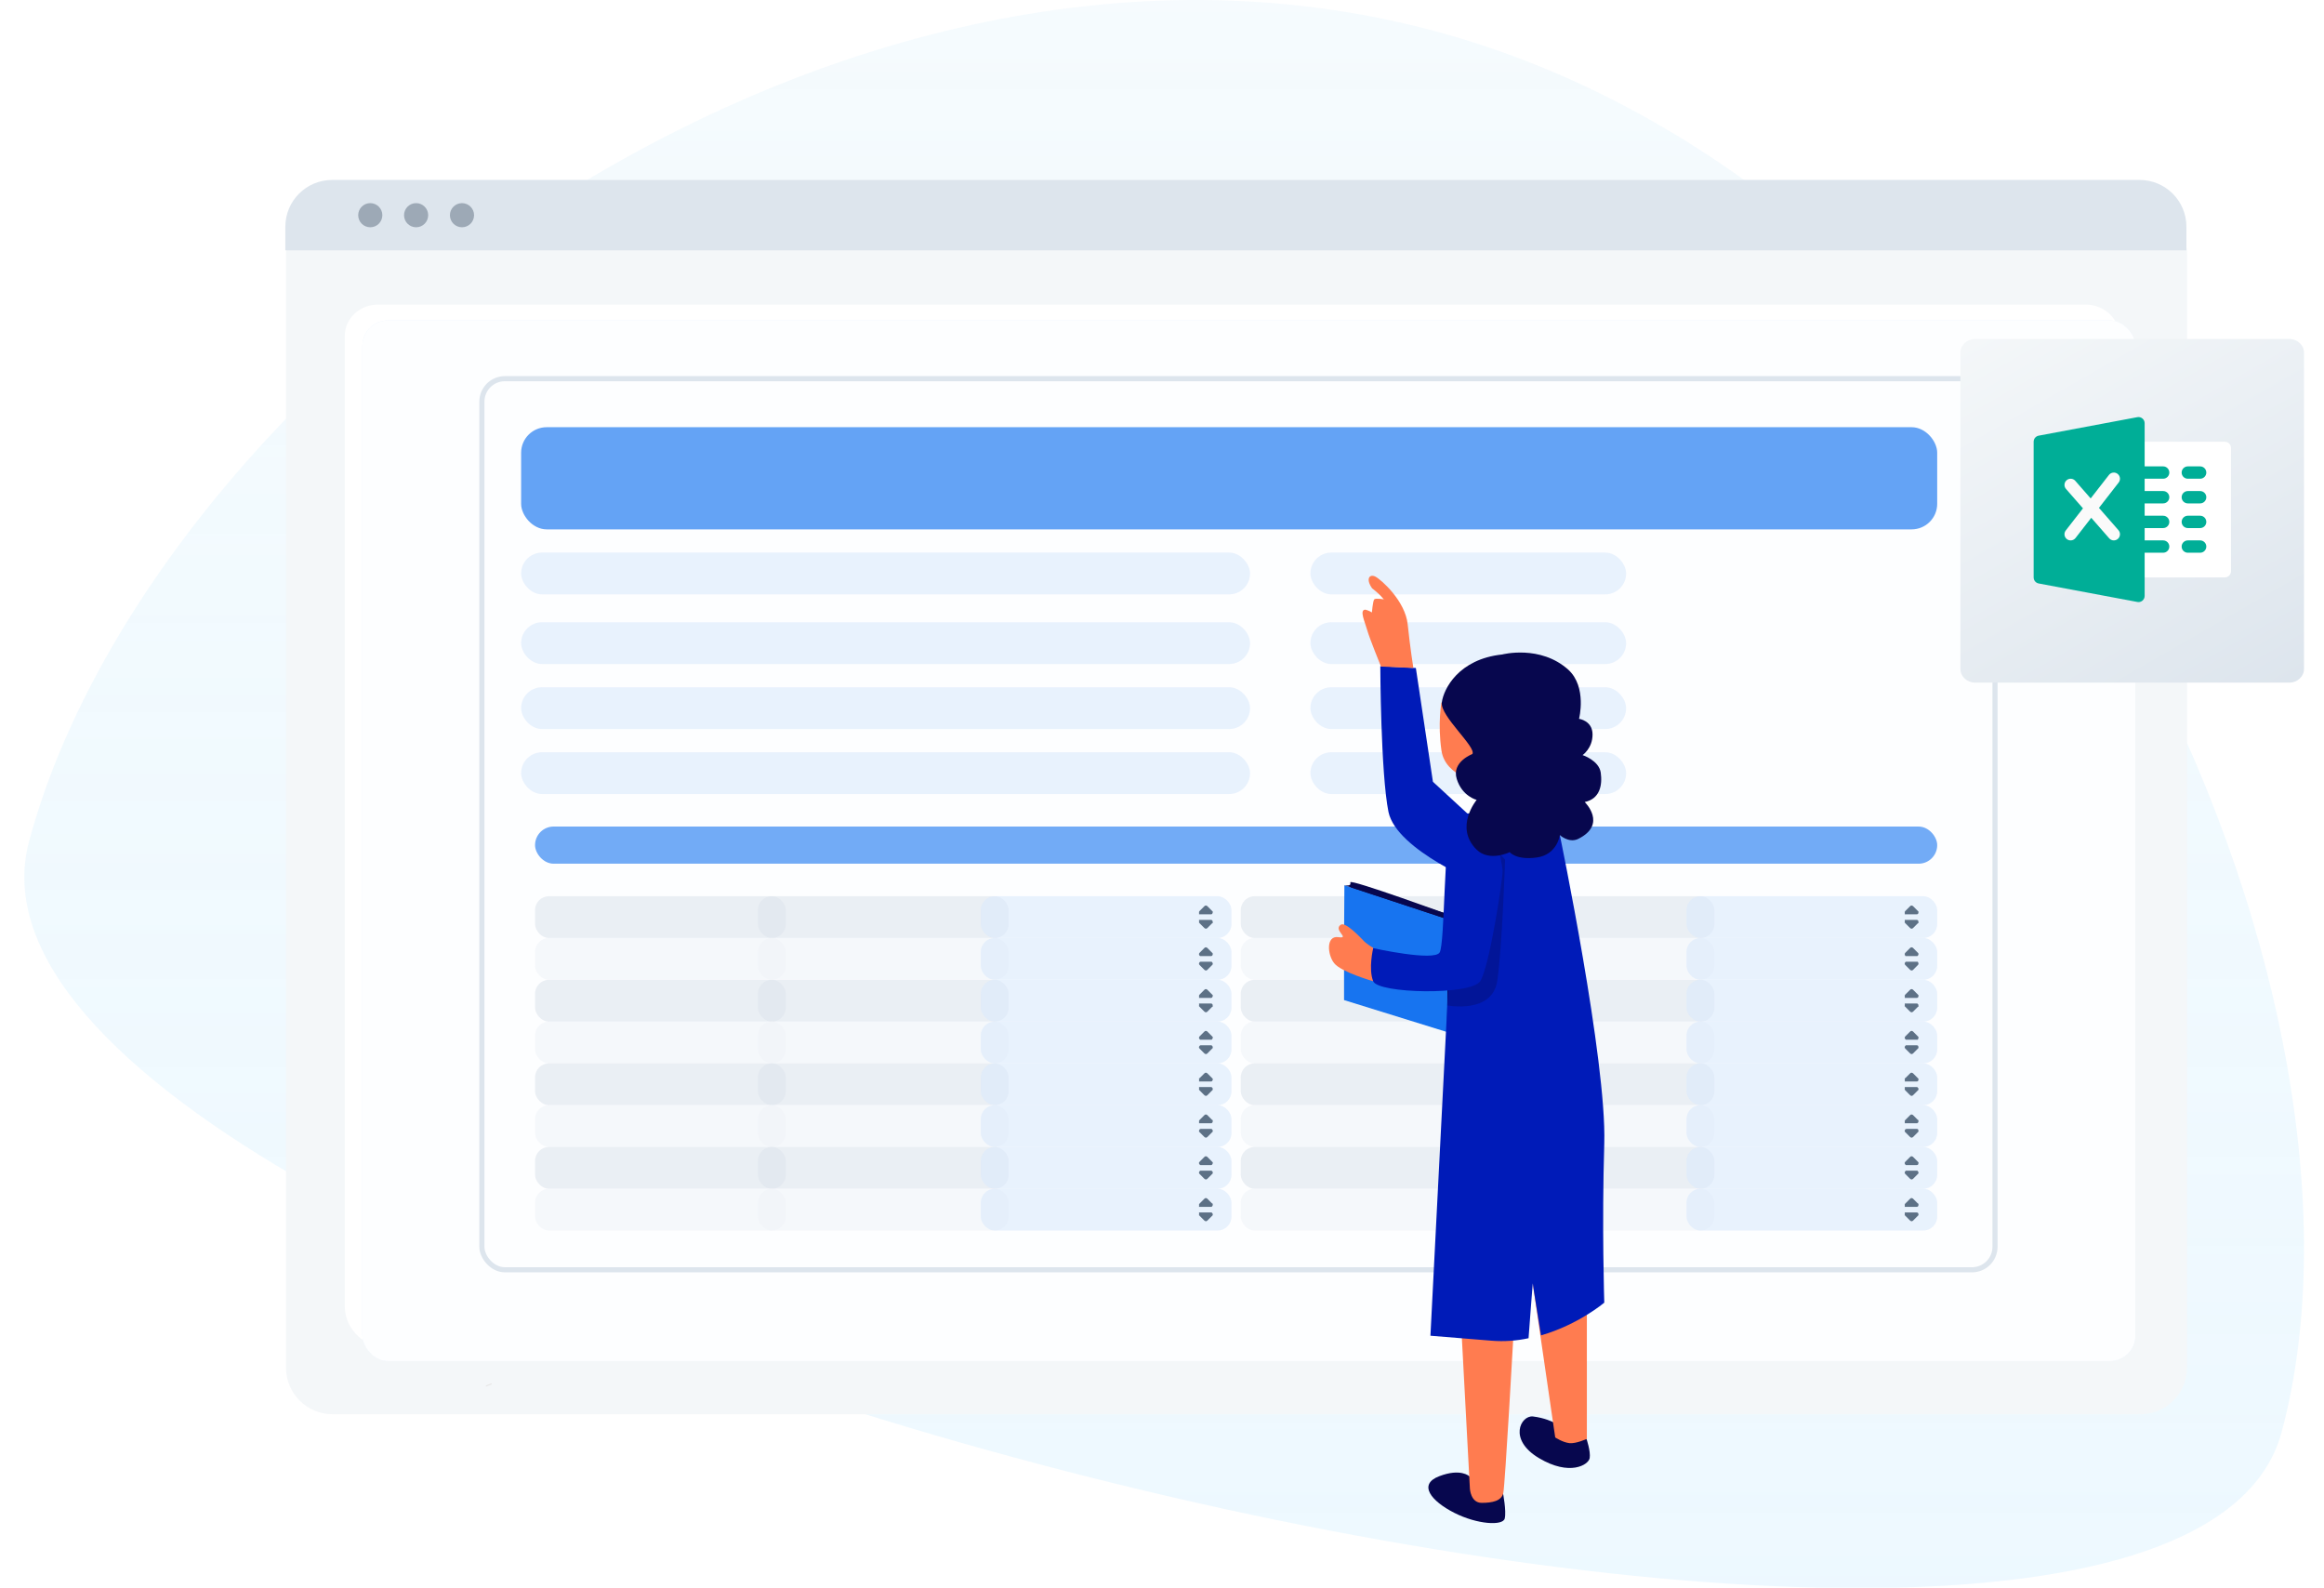 <svg width="382" height="261" viewBox="0 0 382 261" fill="none" xmlns="http://www.w3.org/2000/svg">
<g clip-path="url(#clip0_1318_1925)">
<path opacity="0.7" fill-rule="evenodd" clip-rule="evenodd" d="M375.031 235.372C394.358 163.568 336.037 31.834 235.585 5.04C135.132 -21.755 24.91 63.482 4.789 138.235C-15.332 212.988 355.704 307.176 375.031 235.372Z" fill="url(#paint0_linear_1318_1925)"/>
<g clip-path="url(#clip1_1318_1925)">
<path d="M351.84 232.425H54.662C50.438 232.42 47.015 228.999 47.011 224.775V41.577C47.015 38.484 49.52 35.976 52.617 35.972H353.787C356.936 35.976 359.487 38.526 359.491 41.674V224.771C359.487 228.999 356.064 232.42 351.84 232.425Z" fill="#F4F7F9"/>
<path d="M340.998 221.589H64.039C59.977 221.589 56.675 218.497 56.675 214.695V55.168C56.675 52.349 59.123 50.055 62.133 50.055H342.816C345.876 50.055 348.362 52.387 348.362 55.252V214.695C348.362 218.497 345.06 221.589 340.998 221.589Z" fill="white"/>
<path d="M359.385 41.141H46.904V37.247C46.909 33.01 50.345 29.579 54.584 29.574H351.705C355.944 29.579 359.38 33.01 359.385 37.247V41.141Z" fill="#DDE5ED"/>
<path d="M60.862 37.352C61.958 37.352 62.847 36.464 62.847 35.368C62.847 34.272 61.958 33.384 60.862 33.384C59.766 33.384 58.878 34.272 58.878 35.368C58.878 36.464 59.766 37.352 60.862 37.352Z" fill="#9DA9B6"/>
<path d="M68.398 37.352C69.494 37.352 70.382 36.464 70.382 35.368C70.382 34.272 69.494 33.384 68.398 33.384C67.302 33.384 66.413 34.272 66.413 35.368C66.413 36.464 67.302 37.352 68.398 37.352Z" fill="#9DA9B6"/>
<path d="M75.938 37.352C77.034 37.352 77.923 36.464 77.923 35.368C77.923 34.272 77.034 33.384 75.938 33.384C74.842 33.384 73.954 34.272 73.954 35.368C73.954 36.464 74.842 37.352 75.938 37.352Z" fill="#9DA9B6"/>
<path d="M310.512 194.835H95.883C91.404 194.83 87.773 191.2 87.768 186.722V83.268C87.773 79.921 90.486 77.204 93.838 77.199H312.464C315.868 77.204 318.627 79.962 318.632 83.365V186.722C318.623 191.2 314.992 194.83 310.512 194.835ZM93.834 78.126C90.996 78.131 88.695 80.431 88.691 83.268V186.722C88.695 190.69 91.909 193.903 95.879 193.907H310.512C314.482 193.903 317.695 190.69 317.7 186.722V83.361C317.695 80.468 315.353 78.126 312.46 78.122H93.834V78.126Z" fill="#DDE5ED"/>
<path d="M103.303 186.724H303.097C307.196 186.724 310.517 183.404 310.517 179.306V92.82C310.517 88.722 307.196 85.403 303.097 85.403H103.303C99.204 85.403 95.883 88.722 95.883 92.82V179.306C95.883 183.404 99.204 186.724 103.303 186.724Z" fill="#F4F7F9"/>
<path d="M125.989 110.565C128.294 110.565 130.162 108.697 130.162 106.393C130.162 104.088 128.294 102.22 125.989 102.22C123.684 102.22 121.815 104.088 121.815 106.393C121.815 108.697 123.684 110.565 125.989 110.565Z" fill="#DDE5ED"/>
<path d="M125.989 126.329C128.294 126.329 130.162 124.461 130.162 122.156C130.162 119.852 128.294 117.984 125.989 117.984C123.684 117.984 121.815 119.852 121.815 122.156C121.815 124.461 123.684 126.329 125.989 126.329Z" fill="#DDE5ED"/>
<path d="M125.989 142.092C128.294 142.092 130.162 140.224 130.162 137.92C130.162 135.615 128.294 133.747 125.989 133.747C123.684 133.747 121.815 135.615 121.815 137.92C121.815 140.224 123.684 142.092 125.989 142.092Z" fill="#DDE5ED"/>
<path d="M125.989 157.853C128.294 157.853 130.162 155.985 130.162 153.68C130.162 151.376 128.294 149.508 125.989 149.508C123.684 149.508 121.815 151.376 121.815 153.68C121.815 155.985 123.684 157.853 125.989 157.853Z" fill="#DDE5ED"/>
<path d="M284.121 106.857H146.857C146.602 106.857 146.393 106.649 146.393 106.394C146.393 106.139 146.602 105.93 146.857 105.93H284.121C284.376 105.93 284.585 106.139 284.585 106.394C284.585 106.649 284.376 106.857 284.121 106.857Z" fill="#DDE5ED"/>
<path d="M284.121 122.621H146.857C146.602 122.621 146.393 122.412 146.393 122.157C146.393 121.902 146.602 121.694 146.857 121.694H284.121C284.376 121.694 284.585 121.902 284.585 122.157C284.585 122.412 284.376 122.621 284.121 122.621Z" fill="#DDE5ED"/>
<path d="M284.121 138.381H146.857C146.602 138.381 146.393 138.173 146.393 137.918C146.393 137.663 146.602 137.454 146.857 137.454H284.121C284.376 137.454 284.585 137.663 284.585 137.918C284.585 138.173 284.376 138.381 284.121 138.381Z" fill="#DDE5ED"/>
<path d="M284.121 154.147H146.857C146.602 154.147 146.393 153.938 146.393 153.683C146.393 153.428 146.602 153.219 146.857 153.219H284.121C284.376 153.219 284.585 153.428 284.585 153.683C284.585 153.938 284.376 154.147 284.121 154.147Z" fill="#DDE5ED"/>
<path d="M172.826 169.907H159.377C158.098 169.907 157.059 168.869 157.059 167.589V155.072C157.059 153.792 158.098 152.754 159.377 152.754H172.826C174.106 152.754 175.144 153.792 175.144 155.072V167.589C175.14 168.869 174.106 169.902 172.826 169.907Z" fill="#001BB8"/>
<path d="M202.968 169.906H189.52C188.24 169.906 187.201 168.868 187.201 167.588V139.308C187.201 138.028 188.24 136.99 189.52 136.99H202.968C204.248 136.99 205.287 138.028 205.287 139.308V167.588C205.282 168.868 204.248 169.901 202.968 169.906Z" fill="#001BB8"/>
<path d="M233.574 169.908H220.126C218.846 169.908 217.807 168.87 217.807 167.59V123.548C217.807 122.268 218.846 121.23 220.126 121.23H233.574C234.854 121.23 235.893 122.268 235.893 123.548V167.59C235.888 168.87 234.854 169.904 233.574 169.908Z" fill="#001BB8"/>
<path d="M265.108 169.908H251.66C250.38 169.908 249.341 168.869 249.341 167.59V108.248C249.341 106.969 250.38 105.93 251.66 105.93H265.108C266.388 105.93 267.427 106.969 267.427 108.248V167.59C267.422 168.869 266.388 169.903 265.108 169.908Z" fill="#001BB8"/>
<path d="M284.121 169.905H146.857C146.602 169.905 146.393 169.697 146.393 169.442C146.393 169.187 146.602 168.978 146.857 168.978H284.121C284.376 168.978 284.585 169.187 284.585 169.442C284.585 169.697 284.376 169.905 284.121 169.905Z" fill="#3F3D56"/>
<path d="M80.785 227.337L79.85 227.72L79.913 227.875L80.848 227.491L80.785 227.337Z" fill="#E6E6E6"/>
<g filter="url(#filter0_d_1318_1925)">
<rect x="57.567" y="50.658" width="291.434" height="171.032" rx="4.194" fill="#E7F1FD"/>
<rect x="57.567" y="50.658" width="291.434" height="171.032" rx="4.194" fill="white" fill-opacity="0.9"/>
</g>
<rect x="79.209" y="62.235" width="248.713" height="146.45" rx="3.778" stroke="#DDE5ED" stroke-width="0.84"/>
<rect x="87.947" y="147.289" width="41.211" height="6.868" rx="2.289" fill="#DDE5ED" fill-opacity="0.6"/>
<rect x="124.579" y="147.289" width="41.211" height="6.868" rx="2.289" fill="#DDE5ED" fill-opacity="0.6"/>
<rect x="161.211" y="147.289" width="41.211" height="6.868" rx="2.289" fill="#DAE9FC" fill-opacity="0.6"/>
<path d="M197.385 149.938L198.203 149.12C198.209 149.114 198.218 149.114 198.225 149.12L199.043 149.938C199.046 149.941 199.047 149.943 199.047 149.943L199.048 149.944C199.048 149.945 199.048 149.949 199.046 149.954C199.044 149.96 199.041 149.962 199.04 149.963L199.038 149.964C199.037 149.964 199.035 149.965 199.031 149.965H197.394C197.389 149.965 197.387 149.964 197.387 149.964L197.386 149.964C197.386 149.963 197.383 149.961 197.381 149.956C197.379 149.951 197.379 149.947 197.379 149.946C197.379 149.945 197.38 149.944 197.38 149.944C197.38 149.943 197.382 149.941 197.385 149.938ZM198.203 152.328L197.385 151.511C197.382 151.507 197.38 151.505 197.38 151.505C197.38 151.504 197.379 151.503 197.379 151.503C197.379 151.501 197.379 151.497 197.381 151.492C197.383 151.487 197.386 151.485 197.386 151.484L197.387 151.484C197.387 151.484 197.389 151.483 197.394 151.483H199.031C199.035 151.483 199.037 151.484 199.038 151.484L199.04 151.485C199.041 151.486 199.044 151.489 199.046 151.494C199.048 151.499 199.048 151.503 199.048 151.504L199.047 151.505C199.047 151.506 199.046 151.507 199.043 151.511L198.225 152.328C198.218 152.334 198.209 152.334 198.203 152.328Z" fill="#5D7186" stroke="#5D7186" stroke-width="0.6"/>
<rect x="87.947" y="154.157" width="41.211" height="6.868" rx="2.289" fill="#F0F4F8" fill-opacity="0.6"/>
<rect x="124.579" y="154.157" width="41.211" height="6.868" rx="2.289" fill="#F0F4F8" fill-opacity="0.6"/>
<rect x="161.211" y="154.157" width="41.211" height="6.868" rx="2.289" fill="#DAE9FC" fill-opacity="0.6"/>
<path d="M197.385 156.806L198.203 155.988C198.209 155.982 198.218 155.982 198.225 155.988L199.043 156.806C199.046 156.809 199.047 156.811 199.047 156.811L199.048 156.813C199.048 156.814 199.048 156.818 199.046 156.823C199.044 156.828 199.041 156.831 199.04 156.832L199.038 156.832C199.037 156.833 199.035 156.833 199.031 156.833H197.394C197.389 156.833 197.387 156.833 197.387 156.833L197.386 156.832C197.386 156.832 197.383 156.83 197.381 156.825C197.379 156.82 197.379 156.816 197.379 156.814C197.379 156.813 197.38 156.813 197.38 156.812C197.38 156.811 197.382 156.809 197.385 156.806ZM198.203 159.197L197.385 158.379C197.382 158.376 197.38 158.374 197.38 158.373C197.38 158.372 197.379 158.372 197.379 158.371C197.379 158.369 197.379 158.366 197.381 158.361C197.383 158.356 197.386 158.353 197.386 158.353L197.387 158.352C197.387 158.352 197.389 158.352 197.394 158.352H199.031C199.035 158.352 199.037 158.352 199.038 158.353L199.04 158.353C199.041 158.354 199.044 158.357 199.046 158.362C199.048 158.367 199.048 158.371 199.048 158.372L199.047 158.374C199.047 158.374 199.046 158.376 199.043 158.379L198.225 159.197C198.218 159.203 198.209 159.203 198.203 159.197Z" fill="#5D7186" stroke="#5D7186" stroke-width="0.6"/>
<rect x="87.947" y="161.026" width="41.211" height="6.868" rx="2.289" fill="#DDE5ED" fill-opacity="0.6"/>
<rect x="124.579" y="161.026" width="41.211" height="6.868" rx="2.289" fill="#DDE5ED" fill-opacity="0.6"/>
<rect x="161.211" y="161.026" width="41.211" height="6.868" rx="2.289" fill="#DAE9FC" fill-opacity="0.6"/>
<path d="M197.385 163.674L198.203 162.857C198.209 162.851 198.218 162.851 198.225 162.857L199.043 163.674C199.046 163.678 199.047 163.68 199.047 163.68L199.048 163.681C199.048 163.682 199.048 163.686 199.046 163.691C199.044 163.697 199.041 163.699 199.04 163.7L199.038 163.701C199.037 163.701 199.035 163.702 199.031 163.702H197.394C197.389 163.702 197.387 163.701 197.387 163.701L197.386 163.701C197.386 163.7 197.383 163.698 197.381 163.693C197.379 163.688 197.379 163.684 197.379 163.683C197.379 163.682 197.38 163.681 197.38 163.681C197.38 163.68 197.382 163.678 197.385 163.674ZM198.203 166.065L197.385 165.248C197.382 165.244 197.38 165.242 197.38 165.241C197.38 165.241 197.379 165.24 197.379 165.24C197.379 165.238 197.379 165.234 197.381 165.229C197.383 165.224 197.386 165.222 197.386 165.221L197.387 165.221C197.387 165.221 197.389 165.22 197.394 165.22H199.031C199.035 165.22 199.037 165.221 199.038 165.221L199.04 165.222C199.041 165.223 199.044 165.225 199.046 165.231C199.048 165.236 199.048 165.24 199.048 165.241L199.047 165.242C199.047 165.242 199.046 165.244 199.043 165.248L198.225 166.065C198.218 166.071 198.209 166.071 198.203 166.065Z" fill="#5D7186" stroke="#5D7186" stroke-width="0.6"/>
<rect x="87.947" y="167.894" width="41.211" height="6.868" rx="2.289" fill="#F0F4F8" fill-opacity="0.6"/>
<rect x="124.579" y="167.894" width="41.211" height="6.868" rx="2.289" fill="#F0F4F8" fill-opacity="0.6"/>
<rect x="161.211" y="167.894" width="41.211" height="6.868" rx="2.289" fill="#DAE9FC" fill-opacity="0.6"/>
<path d="M197.385 170.543L198.203 169.725C198.209 169.719 198.218 169.719 198.225 169.725L199.043 170.543C199.046 170.546 199.047 170.548 199.047 170.548L199.048 170.549C199.048 170.551 199.048 170.554 199.046 170.56C199.044 170.565 199.041 170.568 199.04 170.569L199.038 170.569C199.037 170.57 199.035 170.57 199.031 170.57H197.394C197.389 170.57 197.387 170.57 197.387 170.569L197.386 170.569C197.386 170.569 197.383 170.566 197.381 170.561C197.379 170.556 197.379 170.553 197.379 170.551C197.379 170.55 197.38 170.55 197.38 170.549C197.38 170.548 197.382 170.546 197.385 170.543ZM198.203 172.934L197.385 172.116C197.382 172.113 197.38 172.11 197.38 172.11C197.38 172.109 197.379 172.109 197.379 172.108C197.379 172.106 197.379 172.102 197.381 172.097C197.383 172.092 197.386 172.09 197.386 172.09L197.387 172.089C197.387 172.089 197.389 172.089 197.394 172.089H199.031C199.035 172.089 199.037 172.089 199.038 172.089L199.04 172.09C199.041 172.091 199.044 172.094 199.046 172.099C199.048 172.104 199.048 172.108 199.048 172.109L199.047 172.11C199.047 172.111 199.046 172.113 199.043 172.116L198.225 172.934C198.218 172.94 198.209 172.94 198.203 172.934Z" fill="#5D7186" stroke="#5D7186" stroke-width="0.6"/>
<rect x="87.947" y="174.763" width="41.211" height="6.868" rx="2.289" fill="#DDE5ED" fill-opacity="0.6"/>
<rect x="124.579" y="174.763" width="41.211" height="6.868" rx="2.289" fill="#DDE5ED" fill-opacity="0.6"/>
<rect x="161.211" y="174.763" width="41.211" height="6.868" rx="2.289" fill="#DAE9FC" fill-opacity="0.6"/>
<path d="M197.385 177.411L198.203 176.594C198.209 176.588 198.218 176.588 198.225 176.594L199.043 177.411C199.046 177.414 199.047 177.416 199.047 177.417L199.048 177.418C199.048 177.419 199.048 177.423 199.046 177.428C199.044 177.433 199.041 177.436 199.04 177.437L199.038 177.438C199.037 177.438 199.035 177.439 199.031 177.439H197.394C197.389 177.439 197.387 177.438 197.387 177.438L197.386 177.438C197.386 177.437 197.383 177.435 197.381 177.43C197.379 177.425 197.379 177.421 197.379 177.419C197.379 177.419 197.38 177.418 197.38 177.417C197.38 177.417 197.382 177.415 197.385 177.411ZM198.203 179.802L197.385 178.984C197.382 178.981 197.38 178.979 197.38 178.978C197.38 178.978 197.379 178.977 197.379 178.976C197.379 178.975 197.379 178.971 197.381 178.966C197.383 178.961 197.386 178.959 197.386 178.958L197.387 178.958C197.387 178.958 197.389 178.957 197.394 178.957H199.031C199.035 178.957 199.037 178.958 199.038 178.958L199.04 178.959C199.041 178.96 199.044 178.962 199.046 178.968C199.048 178.973 199.048 178.977 199.048 178.978L199.047 178.979C199.047 178.979 199.046 178.981 199.043 178.984L198.225 179.802C198.218 179.808 198.209 179.808 198.203 179.802Z" fill="#5D7186" stroke="#5D7186" stroke-width="0.6"/>
<rect x="87.947" y="181.631" width="41.211" height="6.868" rx="2.289" fill="#F0F4F8" fill-opacity="0.6"/>
<rect x="124.579" y="181.631" width="41.211" height="6.868" rx="2.289" fill="#F0F4F8" fill-opacity="0.6"/>
<rect x="161.211" y="181.631" width="41.211" height="6.868" rx="2.289" fill="#DAE9FC" fill-opacity="0.6"/>
<path d="M197.385 184.28L198.203 183.462C198.209 183.456 198.218 183.456 198.225 183.462L199.043 184.28C199.046 184.283 199.047 184.285 199.047 184.285L199.048 184.286C199.048 184.287 199.048 184.291 199.046 184.297C199.044 184.302 199.041 184.305 199.04 184.305L199.038 184.306C199.037 184.306 199.035 184.307 199.031 184.307H197.394C197.389 184.307 197.387 184.306 197.387 184.306L197.386 184.306C197.386 184.305 197.383 184.303 197.381 184.298C197.379 184.293 197.379 184.289 197.379 184.288C197.379 184.287 197.38 184.287 197.38 184.286C197.38 184.285 197.382 184.283 197.385 184.28ZM198.203 186.67L197.385 185.853C197.382 185.849 197.38 185.847 197.38 185.847C197.38 185.846 197.379 185.845 197.379 185.845C197.379 185.843 197.379 185.839 197.381 185.834C197.383 185.829 197.386 185.827 197.386 185.827L197.387 185.826C197.387 185.826 197.389 185.825 197.394 185.825H199.031C199.035 185.825 199.037 185.826 199.038 185.826L199.04 185.827C199.041 185.828 199.044 185.831 199.046 185.836C199.048 185.841 199.048 185.845 199.048 185.846L199.047 185.847C199.047 185.848 199.046 185.85 199.043 185.853L198.225 186.67C198.218 186.676 198.209 186.676 198.203 186.67Z" fill="#5D7186" stroke="#5D7186" stroke-width="0.6"/>
<rect x="87.947" y="188.499" width="41.211" height="6.868" rx="2.289" fill="#DDE5ED" fill-opacity="0.6"/>
<rect x="124.579" y="188.499" width="41.211" height="6.868" rx="2.289" fill="#DDE5ED" fill-opacity="0.6"/>
<rect x="161.211" y="188.499" width="41.211" height="6.868" rx="2.289" fill="#DAE9FC" fill-opacity="0.6"/>
<path d="M197.385 191.148L198.203 190.33C198.209 190.324 198.218 190.324 198.225 190.33L199.043 191.148C199.046 191.151 199.047 191.153 199.047 191.154L199.048 191.155C199.048 191.156 199.048 191.16 199.046 191.165C199.044 191.17 199.041 191.173 199.04 191.174L199.038 191.175C199.037 191.175 199.035 191.175 199.031 191.175H197.394C197.389 191.175 197.387 191.175 197.387 191.175L197.386 191.174C197.386 191.174 197.383 191.172 197.381 191.167C197.379 191.162 197.379 191.158 197.379 191.156C197.379 191.155 197.38 191.155 197.38 191.154C197.38 191.154 197.382 191.151 197.385 191.148ZM198.203 193.539L197.385 192.721C197.382 192.718 197.38 192.716 197.38 192.715C197.38 192.714 197.379 192.714 197.379 192.713C197.379 192.712 197.379 192.708 197.381 192.703C197.383 192.698 197.386 192.695 197.386 192.695L197.387 192.695C197.387 192.695 197.389 192.694 197.394 192.694H199.031C199.035 192.694 199.037 192.695 199.038 192.695L199.04 192.695C199.041 192.696 199.044 192.699 199.046 192.704C199.048 192.71 199.048 192.713 199.048 192.715L199.047 192.716C199.047 192.716 199.046 192.718 199.043 192.721L198.225 193.539C198.218 193.545 198.209 193.545 198.203 193.539Z" fill="#5D7186" stroke="#5D7186" stroke-width="0.6"/>
<rect x="87.947" y="195.368" width="41.211" height="6.868" rx="2.289" fill="#F0F4F8" fill-opacity="0.6"/>
<rect x="124.579" y="195.368" width="41.211" height="6.868" rx="2.289" fill="#F0F4F8" fill-opacity="0.6"/>
<rect x="161.211" y="195.368" width="41.211" height="6.868" rx="2.289" fill="#DAE9FC" fill-opacity="0.6"/>
<path d="M197.385 198.017L198.203 197.199C198.209 197.193 198.218 197.193 198.225 197.199L199.043 198.017C199.046 198.02 199.047 198.022 199.047 198.022L199.048 198.023C199.048 198.024 199.048 198.028 199.046 198.033C199.044 198.039 199.041 198.041 199.04 198.042L199.038 198.043C199.037 198.043 199.035 198.044 199.031 198.044H197.394C197.389 198.044 197.387 198.043 197.387 198.043L197.386 198.043C197.386 198.042 197.383 198.04 197.381 198.035C197.379 198.03 197.379 198.026 197.379 198.025C197.379 198.024 197.38 198.023 197.38 198.023C197.38 198.022 197.382 198.02 197.385 198.017ZM198.203 200.407L197.385 199.59C197.382 199.586 197.38 199.584 197.38 199.584C197.38 199.583 197.379 199.582 197.379 199.582C197.379 199.58 197.379 199.576 197.381 199.571C197.383 199.566 197.386 199.564 197.386 199.563L197.387 199.563C197.387 199.563 197.389 199.562 197.394 199.562H199.031C199.035 199.562 199.037 199.563 199.038 199.563L199.04 199.564C199.041 199.565 199.044 199.568 199.046 199.573C199.048 199.578 199.048 199.582 199.048 199.583L199.047 199.584C199.047 199.585 199.046 199.586 199.043 199.59L198.225 200.407C198.218 200.413 198.209 200.413 198.203 200.407Z" fill="#5D7186" stroke="#5D7186" stroke-width="0.6"/>
<rect x="203.947" y="147.289" width="41.211" height="6.868" rx="2.289" fill="#DDE5ED" fill-opacity="0.6"/>
<rect x="240.579" y="147.289" width="41.211" height="6.868" rx="2.289" fill="#DDE5ED" fill-opacity="0.6"/>
<rect x="277.211" y="147.289" width="41.211" height="6.868" rx="2.289" fill="#DAE9FC" fill-opacity="0.6"/>
<path d="M313.385 149.938L314.203 149.12C314.209 149.114 314.218 149.114 314.225 149.12L315.043 149.938C315.046 149.941 315.047 149.943 315.047 149.943L315.048 149.944C315.048 149.945 315.048 149.949 315.046 149.954C315.044 149.96 315.041 149.962 315.04 149.963L315.038 149.964C315.037 149.964 315.035 149.965 315.031 149.965H313.394C313.389 149.965 313.387 149.964 313.387 149.964L313.386 149.964C313.386 149.963 313.383 149.961 313.381 149.956C313.379 149.951 313.379 149.947 313.379 149.946C313.379 149.945 313.38 149.944 313.38 149.944C313.38 149.943 313.382 149.941 313.385 149.938ZM314.203 152.328L313.385 151.511C313.382 151.507 313.38 151.505 313.38 151.505C313.38 151.504 313.379 151.503 313.379 151.503C313.379 151.501 313.379 151.497 313.381 151.492C313.383 151.487 313.386 151.485 313.386 151.484L313.387 151.484C313.387 151.484 313.389 151.483 313.394 151.483H315.031C315.035 151.483 315.037 151.484 315.038 151.484L315.04 151.485C315.041 151.486 315.044 151.489 315.046 151.494C315.048 151.499 315.048 151.503 315.048 151.504L315.047 151.505C315.047 151.506 315.046 151.507 315.043 151.511L314.225 152.328C314.218 152.334 314.209 152.334 314.203 152.328Z" fill="#5D7186" stroke="#5D7186" stroke-width="0.6"/>
<rect x="203.947" y="154.157" width="41.211" height="6.868" rx="2.289" fill="#F0F4F8" fill-opacity="0.6"/>
<rect x="240.579" y="154.157" width="41.211" height="6.868" rx="2.289" fill="#F0F4F8" fill-opacity="0.6"/>
<rect x="277.211" y="154.157" width="41.211" height="6.868" rx="2.289" fill="#DAE9FC" fill-opacity="0.6"/>
<path d="M313.385 156.806L314.203 155.988C314.209 155.982 314.218 155.982 314.225 155.988L315.043 156.806C315.046 156.809 315.047 156.811 315.047 156.811L315.048 156.813C315.048 156.814 315.048 156.818 315.046 156.823C315.044 156.828 315.041 156.831 315.04 156.832L315.038 156.832C315.037 156.833 315.035 156.833 315.031 156.833H313.394C313.389 156.833 313.387 156.833 313.387 156.833L313.386 156.832C313.386 156.832 313.383 156.83 313.381 156.825C313.379 156.82 313.379 156.816 313.379 156.814C313.379 156.813 313.38 156.813 313.38 156.812C313.38 156.811 313.382 156.809 313.385 156.806ZM314.203 159.197L313.385 158.379C313.382 158.376 313.38 158.374 313.38 158.373C313.38 158.372 313.379 158.372 313.379 158.371C313.379 158.369 313.379 158.366 313.381 158.361C313.383 158.356 313.386 158.353 313.386 158.353L313.387 158.352C313.387 158.352 313.389 158.352 313.394 158.352H315.031C315.035 158.352 315.037 158.352 315.038 158.353L315.04 158.353C315.041 158.354 315.044 158.357 315.046 158.362C315.048 158.367 315.048 158.371 315.048 158.372L315.047 158.374C315.047 158.374 315.046 158.376 315.043 158.379L314.225 159.197C314.218 159.203 314.209 159.203 314.203 159.197Z" fill="#5D7186" stroke="#5D7186" stroke-width="0.6"/>
<rect x="203.947" y="161.026" width="41.211" height="6.868" rx="2.289" fill="#DDE5ED" fill-opacity="0.6"/>
<rect x="240.579" y="161.026" width="41.211" height="6.868" rx="2.289" fill="#DDE5ED" fill-opacity="0.6"/>
<rect x="277.211" y="161.026" width="41.211" height="6.868" rx="2.289" fill="#DAE9FC" fill-opacity="0.6"/>
<path d="M313.385 163.674L314.203 162.857C314.209 162.851 314.218 162.851 314.225 162.857L315.043 163.674C315.046 163.678 315.047 163.68 315.047 163.68L315.048 163.681C315.048 163.682 315.048 163.686 315.046 163.691C315.044 163.697 315.041 163.699 315.04 163.7L315.038 163.701C315.037 163.701 315.035 163.702 315.031 163.702H313.394C313.389 163.702 313.387 163.701 313.387 163.701L313.386 163.701C313.386 163.7 313.383 163.698 313.381 163.693C313.379 163.688 313.379 163.684 313.379 163.683C313.379 163.682 313.38 163.681 313.38 163.681C313.38 163.68 313.382 163.678 313.385 163.674ZM314.203 166.065L313.385 165.248C313.382 165.244 313.38 165.242 313.38 165.241C313.38 165.241 313.379 165.24 313.379 165.24C313.379 165.238 313.379 165.234 313.381 165.229C313.383 165.224 313.386 165.222 313.386 165.221L313.387 165.221C313.387 165.221 313.389 165.22 313.394 165.22H315.031C315.035 165.22 315.037 165.221 315.038 165.221L315.04 165.222C315.041 165.223 315.044 165.225 315.046 165.231C315.048 165.236 315.048 165.24 315.048 165.241L315.047 165.242C315.047 165.242 315.046 165.244 315.043 165.248L314.225 166.065C314.218 166.071 314.209 166.071 314.203 166.065Z" fill="#5D7186" stroke="#5D7186" stroke-width="0.6"/>
<rect x="203.947" y="167.894" width="41.211" height="6.868" rx="2.289" fill="#F0F4F8" fill-opacity="0.6"/>
<rect x="240.579" y="167.894" width="41.211" height="6.868" rx="2.289" fill="#F0F4F8" fill-opacity="0.6"/>
<rect x="277.211" y="167.894" width="41.211" height="6.868" rx="2.289" fill="#DAE9FC" fill-opacity="0.6"/>
<path d="M313.385 170.543L314.203 169.725C314.209 169.719 314.218 169.719 314.225 169.725L315.043 170.543C315.046 170.546 315.047 170.548 315.047 170.548L315.048 170.549C315.048 170.551 315.048 170.554 315.046 170.56C315.044 170.565 315.041 170.568 315.04 170.569L315.038 170.569C315.037 170.57 315.035 170.57 315.031 170.57H313.394C313.389 170.57 313.387 170.57 313.387 170.569L313.386 170.569C313.386 170.569 313.383 170.566 313.381 170.561C313.379 170.556 313.379 170.553 313.379 170.551C313.379 170.55 313.38 170.55 313.38 170.549C313.38 170.548 313.382 170.546 313.385 170.543ZM314.203 172.934L313.385 172.116C313.382 172.113 313.38 172.11 313.38 172.11C313.38 172.109 313.379 172.109 313.379 172.108C313.379 172.106 313.379 172.102 313.381 172.097C313.383 172.092 313.386 172.09 313.386 172.09L313.387 172.089C313.387 172.089 313.389 172.089 313.394 172.089H315.031C315.035 172.089 315.037 172.089 315.038 172.089L315.04 172.09C315.041 172.091 315.044 172.094 315.046 172.099C315.048 172.104 315.048 172.108 315.048 172.109L315.047 172.11C315.047 172.111 315.046 172.113 315.043 172.116L314.225 172.934C314.218 172.94 314.209 172.94 314.203 172.934Z" fill="#5D7186" stroke="#5D7186" stroke-width="0.6"/>
<rect x="203.947" y="174.763" width="41.211" height="6.868" rx="2.289" fill="#DDE5ED" fill-opacity="0.6"/>
<rect x="240.579" y="174.763" width="41.211" height="6.868" rx="2.289" fill="#DDE5ED" fill-opacity="0.6"/>
<rect x="277.211" y="174.763" width="41.211" height="6.868" rx="2.289" fill="#DAE9FC" fill-opacity="0.6"/>
<path d="M313.385 177.411L314.203 176.594C314.209 176.588 314.218 176.588 314.225 176.594L315.043 177.411C315.046 177.414 315.047 177.416 315.047 177.417L315.048 177.418C315.048 177.419 315.048 177.423 315.046 177.428C315.044 177.433 315.041 177.436 315.04 177.437L315.038 177.438C315.037 177.438 315.035 177.439 315.031 177.439H313.394C313.389 177.439 313.387 177.438 313.387 177.438L313.386 177.438C313.386 177.437 313.383 177.435 313.381 177.43C313.379 177.425 313.379 177.421 313.379 177.419C313.379 177.419 313.38 177.418 313.38 177.417C313.38 177.417 313.382 177.415 313.385 177.411ZM314.203 179.802L313.385 178.984C313.382 178.981 313.38 178.979 313.38 178.978C313.38 178.978 313.379 178.977 313.379 178.976C313.379 178.975 313.379 178.971 313.381 178.966C313.383 178.961 313.386 178.959 313.386 178.958L313.387 178.958C313.387 178.958 313.389 178.957 313.394 178.957H315.031C315.035 178.957 315.037 178.958 315.038 178.958L315.04 178.959C315.041 178.96 315.044 178.962 315.046 178.968C315.048 178.973 315.048 178.977 315.048 178.978L315.047 178.979C315.047 178.979 315.046 178.981 315.043 178.984L314.225 179.802C314.218 179.808 314.209 179.808 314.203 179.802Z" fill="#5D7186" stroke="#5D7186" stroke-width="0.6"/>
<rect x="203.947" y="181.631" width="41.211" height="6.868" rx="2.289" fill="#F0F4F8" fill-opacity="0.6"/>
<rect x="240.579" y="181.631" width="41.211" height="6.868" rx="2.289" fill="#F0F4F8" fill-opacity="0.6"/>
<rect x="277.211" y="181.631" width="41.211" height="6.868" rx="2.289" fill="#DAE9FC" fill-opacity="0.6"/>
<path d="M313.385 184.28L314.203 183.462C314.209 183.456 314.218 183.456 314.225 183.462L315.043 184.28C315.046 184.283 315.047 184.285 315.047 184.285L315.048 184.286C315.048 184.287 315.048 184.291 315.046 184.297C315.044 184.302 315.041 184.305 315.04 184.305L315.038 184.306C315.037 184.306 315.035 184.307 315.031 184.307H313.394C313.389 184.307 313.387 184.306 313.387 184.306L313.386 184.306C313.386 184.305 313.383 184.303 313.381 184.298C313.379 184.293 313.379 184.289 313.379 184.288C313.379 184.287 313.38 184.287 313.38 184.286C313.38 184.285 313.382 184.283 313.385 184.28ZM314.203 186.67L313.385 185.853C313.382 185.849 313.38 185.847 313.38 185.847C313.38 185.846 313.379 185.845 313.379 185.845C313.379 185.843 313.379 185.839 313.381 185.834C313.383 185.829 313.386 185.827 313.386 185.827L313.387 185.826C313.387 185.826 313.389 185.825 313.394 185.825H315.031C315.035 185.825 315.037 185.826 315.038 185.826L315.04 185.827C315.041 185.828 315.044 185.831 315.046 185.836C315.048 185.841 315.048 185.845 315.048 185.846L315.047 185.847C315.047 185.848 315.046 185.85 315.043 185.853L314.225 186.67C314.218 186.676 314.209 186.676 314.203 186.67Z" fill="#5D7186" stroke="#5D7186" stroke-width="0.6"/>
<rect x="203.947" y="188.499" width="41.211" height="6.868" rx="2.289" fill="#DDE5ED" fill-opacity="0.6"/>
<rect x="240.579" y="188.499" width="41.211" height="6.868" rx="2.289" fill="#DDE5ED" fill-opacity="0.6"/>
<rect x="277.211" y="188.499" width="41.211" height="6.868" rx="2.289" fill="#DAE9FC" fill-opacity="0.6"/>
<path d="M313.385 191.148L314.203 190.33C314.209 190.324 314.218 190.324 314.225 190.33L315.043 191.148C315.046 191.151 315.047 191.153 315.047 191.154L315.048 191.155C315.048 191.156 315.048 191.16 315.046 191.165C315.044 191.17 315.041 191.173 315.04 191.174L315.038 191.175C315.037 191.175 315.035 191.175 315.031 191.175H313.394C313.389 191.175 313.387 191.175 313.387 191.175L313.386 191.174C313.386 191.174 313.383 191.172 313.381 191.167C313.379 191.162 313.379 191.158 313.379 191.156C313.379 191.155 313.38 191.155 313.38 191.154C313.38 191.154 313.382 191.151 313.385 191.148ZM314.203 193.539L313.385 192.721C313.382 192.718 313.38 192.716 313.38 192.715C313.38 192.714 313.379 192.714 313.379 192.713C313.379 192.712 313.379 192.708 313.381 192.703C313.383 192.698 313.386 192.695 313.386 192.695L313.387 192.695C313.387 192.695 313.389 192.694 313.394 192.694H315.031C315.035 192.694 315.037 192.695 315.038 192.695L315.04 192.695C315.041 192.696 315.044 192.699 315.046 192.704C315.048 192.71 315.048 192.713 315.048 192.715L315.047 192.716C315.047 192.716 315.046 192.718 315.043 192.721L314.225 193.539C314.218 193.545 314.209 193.545 314.203 193.539Z" fill="#5D7186" stroke="#5D7186" stroke-width="0.6"/>
<rect x="203.947" y="195.368" width="41.211" height="6.868" rx="2.289" fill="#F0F4F8" fill-opacity="0.6"/>
<rect x="240.579" y="195.368" width="41.211" height="6.868" rx="2.289" fill="#F0F4F8" fill-opacity="0.6"/>
<rect x="277.211" y="195.368" width="41.211" height="6.868" rx="2.289" fill="#DAE9FC" fill-opacity="0.6"/>
<path d="M313.385 198.017L314.203 197.199C314.209 197.193 314.218 197.193 314.225 197.199L315.043 198.017C315.046 198.02 315.047 198.022 315.047 198.022L315.048 198.023C315.048 198.024 315.048 198.028 315.046 198.033C315.044 198.039 315.041 198.041 315.04 198.042L315.038 198.043C315.037 198.043 315.035 198.044 315.031 198.044H313.394C313.389 198.044 313.387 198.043 313.387 198.043L313.386 198.043C313.386 198.042 313.383 198.04 313.381 198.035C313.379 198.03 313.379 198.026 313.379 198.025C313.379 198.024 313.38 198.023 313.38 198.023C313.38 198.022 313.382 198.02 313.385 198.017ZM314.203 200.407L313.385 199.59C313.382 199.586 313.38 199.584 313.38 199.584C313.38 199.583 313.379 199.582 313.379 199.582C313.379 199.58 313.379 199.576 313.381 199.571C313.383 199.566 313.386 199.564 313.386 199.563L313.387 199.563C313.387 199.563 313.389 199.562 313.394 199.562H315.031C315.035 199.562 315.037 199.563 315.038 199.563L315.04 199.564C315.041 199.565 315.044 199.568 315.046 199.573C315.048 199.578 315.048 199.582 315.048 199.583L315.047 199.584C315.047 199.585 315.046 199.586 315.043 199.59L314.225 200.407C314.218 200.413 314.209 200.413 314.203 200.407Z" fill="#5D7186" stroke="#5D7186" stroke-width="0.6"/>
<rect x="85.658" y="70.21" width="232.763" height="16.79" rx="4.198" fill="#64A3F5"/>
<rect x="85.658" y="102.263" width="119.816" height="6.868" rx="3.434" fill="#DAE9FC" fill-opacity="0.6"/>
<rect x="215.395" y="102.263" width="51.895" height="6.868" rx="3.434" fill="#DAE9FC" fill-opacity="0.6"/>
<rect x="85.658" y="90.815" width="119.816" height="6.868" rx="3.434" fill="#DAE9FC" fill-opacity="0.6"/>
<rect x="215.395" y="90.815" width="51.895" height="6.868" rx="3.434" fill="#DAE9FC" fill-opacity="0.6"/>
<rect x="85.658" y="112.947" width="119.816" height="6.868" rx="3.434" fill="#DAE9FC" fill-opacity="0.6"/>
<rect x="215.395" y="112.947" width="51.895" height="6.868" rx="3.434" fill="#DAE9FC" fill-opacity="0.6"/>
<rect x="85.658" y="123.631" width="119.816" height="6.868" rx="3.434" fill="#DAE9FC" fill-opacity="0.6"/>
<rect x="215.395" y="123.631" width="51.895" height="6.868" rx="3.434" fill="#DAE9FC" fill-opacity="0.6"/>
<rect x="87.947" y="135.841" width="230.474" height="6.105" rx="3.053" fill="#1774F0" fill-opacity="0.6"/>
</g>
<path d="M226.883 109.489L232.727 109.781L235.532 128.48L248.096 140.051L243.771 145.485C243.771 145.485 229.571 139.817 228.227 133.447C226.942 127.078 226.883 109.489 226.883 109.489Z" fill="#001BB8"/>
<path d="M221.975 145.017L221.916 153.724L221.858 163.892L238.863 169.093L238.921 150.569L221.975 145.017Z" fill="#07074E"/>
<path d="M220.981 145.484L220.923 154.191V164.359L237.869 169.618L237.986 151.094L220.981 145.484Z" fill="#1774F0"/>
<path d="M220.981 145.484C220.981 145.484 222.267 145.718 221.975 145.017C221.683 144.315 238.98 150.627 238.98 150.627L237.986 151.094L220.981 145.484Z" fill="#07074E"/>
<path d="M241.492 242.606C241.492 242.606 240.09 241.262 236.584 242.606C233.019 243.95 235.24 246.696 239.038 248.625C242.836 250.553 247.044 250.787 247.336 249.56C247.628 248.333 247.044 245.352 247.044 245.352L241.492 242.606Z" fill="#07074E"/>
<path d="M240.265 219.465L241.609 244.651C241.609 244.651 241.726 246.988 243.538 246.988C245.291 246.988 246.81 246.696 247.102 245.352C247.394 244.008 248.738 219.932 248.738 219.932C248.738 219.932 241.375 220.166 240.265 219.465Z" fill="#FF7C50"/>
<path d="M255.283 233.723C255.283 233.723 253.939 233.022 251.952 232.788C249.966 232.613 247.862 236.586 252.946 239.625C258.03 242.664 261.127 240.735 261.302 239.625C261.477 238.515 260.776 236.47 260.776 236.47L255.283 233.723Z" fill="#07074E"/>
<path d="M251.952 210.993L255.634 236.237C255.634 236.237 256.861 237.055 257.971 237.172C259.082 237.289 260.835 236.471 260.835 236.471V209.356L251.952 210.993Z" fill="#FF7C50"/>
<path d="M236.934 115.449C236.934 115.449 236.292 118.896 236.934 123.337C237.577 127.72 243.304 128.538 243.304 128.538C243.304 128.538 243.654 116.033 236.934 115.449Z" fill="#FF7C50"/>
<path d="M225.715 161.264C225.715 161.264 220.397 159.744 219.287 158.283C218.176 156.881 217.943 153.725 219.988 154.017C222.033 154.31 219.053 152.849 220.397 151.972C221.157 151.446 223.669 154.134 223.962 154.426C224.546 155.128 225.715 155.771 225.715 155.771V161.264Z" fill="#FF7C50"/>
<path d="M253.296 219.463C259.432 217.71 263.698 214.087 263.698 214.087C263.698 214.087 263.289 201.406 263.698 187.908C264.107 174.409 256.394 137.244 256.394 137.244L246.576 140.516L238.103 161.202L235.123 219.522C235.123 219.522 235.123 219.522 245.174 220.34C247.278 220.515 249.381 220.34 251.251 219.931C251.485 216.658 251.952 210.698 251.952 210.931C251.952 211.224 252.829 216.541 253.296 219.463Z" fill="#001BB8"/>
<path opacity="0.3" d="M237.869 165.235C237.869 165.235 245.291 166.696 246.109 161.203C246.927 155.71 247.394 141.277 247.394 141.277L244.706 138.413L238.045 162.723L237.869 165.235Z" fill="#07074E"/>
<path d="M243.596 134.031C243.596 134.031 240.031 132.687 238.629 135.259C237.285 137.83 237.519 155.01 236.642 156.529C235.766 158.049 225.715 155.828 225.715 155.828C225.715 155.828 224.897 159.217 225.715 161.263C226.533 163.308 241.785 163.6 243.304 161.263C244.823 158.925 246.985 144.667 246.985 143.147C246.927 141.628 245.349 134.382 243.596 134.031Z" fill="#001BB8"/>
<path d="M259.549 118.137C259.549 118.137 261.77 118.429 261.77 120.708C261.77 122.987 260.133 124.097 260.133 124.097C260.133 124.097 262.822 124.974 263.114 126.961C263.406 129.006 262.997 131.285 260.484 131.811C260.484 131.811 264.282 135.492 259.374 137.888C257.854 138.59 256.394 137.246 256.394 137.246C256.394 137.246 255.985 140.46 252.595 140.927C249.206 141.394 248.154 140.05 248.154 140.05C248.154 140.05 244.823 141.687 242.72 139.641C238.98 135.96 242.72 131.46 242.72 131.46C242.72 131.46 240.324 130.876 239.447 128.013C238.571 125.208 242.018 123.922 242.018 123.922C242.72 122.812 236.701 117.669 236.993 115.449C237.285 113.228 239.739 108.32 246.927 107.56C246.927 107.56 253.18 105.924 257.796 110.073C260.893 112.936 259.549 118.137 259.549 118.137Z" fill="#07074E"/>
<path d="M227.468 98.502C227.468 98.502 226.124 98.269 225.89 98.502C225.656 98.736 225.481 100.84 225.481 100.84L226.65 102.009C226.65 102.009 227.292 104.054 228.169 103.879C229.045 103.703 228.578 98.912 227.468 98.502Z" fill="#FF7C50"/>
<path d="M225.539 96.691C224.429 95.113 225.13 94.295 226.065 94.762C227 95.23 230.974 98.736 231.383 102.593C231.792 106.508 232.318 109.781 232.318 109.781L227 109.547C227 109.547 225.072 104.813 224.721 103.528C224.371 102.242 223.377 100.197 224.429 100.197C224.429 100.197 226.533 100.606 227.351 102.943C228.169 105.222 228.169 100.255 227.818 99.204C227.526 98.152 225.539 96.691 225.539 96.691Z" fill="#FF7C50"/>
<path d="M324.621 112.184H376.327C377.61 112.184 378.711 111.171 378.711 109.973V57.922C378.711 56.724 377.61 55.711 376.327 55.711H324.621C323.337 55.711 322.237 56.724 322.237 57.922V109.973C322.237 111.171 323.337 112.184 324.621 112.184Z" fill="url(#paint1_linear_1318_1925)"/>
<path d="M365.696 94.894H351.506C350.946 94.894 350.492 94.44 350.492 93.881C350.492 93.321 350.492 74.168 350.492 73.609C350.492 73.049 350.946 72.595 351.506 72.595H365.696C366.256 72.595 366.71 73.049 366.71 73.609V93.881C366.71 94.44 366.256 94.894 365.696 94.894Z" fill="white"/>
<path d="M355.56 78.676H351.506C350.946 78.676 350.492 78.222 350.492 77.662C350.492 77.103 350.946 76.648 351.506 76.648H355.56C356.12 76.648 356.574 77.103 356.574 77.662C356.574 78.222 356.12 78.676 355.56 78.676Z" fill="#00AE97"/>
<path d="M355.56 82.731H351.506C350.946 82.731 350.492 82.277 350.492 81.717C350.492 81.157 350.946 80.703 351.506 80.703H355.56C356.12 80.703 356.574 81.157 356.574 81.717C356.574 82.277 356.12 82.731 355.56 82.731Z" fill="#00AE97"/>
<path d="M355.56 86.786H351.506C350.946 86.786 350.492 86.332 350.492 85.772C350.492 85.213 350.946 84.758 351.506 84.758H355.56C356.12 84.758 356.574 85.213 356.574 85.772C356.574 86.332 356.12 86.786 355.56 86.786Z" fill="#00AE97"/>
<path d="M355.56 90.839H351.506C350.946 90.839 350.492 90.385 350.492 89.826C350.492 89.266 350.946 88.812 351.506 88.812H355.56C356.12 88.812 356.574 89.266 356.574 89.826C356.574 90.385 356.12 90.839 355.56 90.839Z" fill="#00AE97"/>
<path d="M361.642 78.676H359.615C359.055 78.676 358.601 78.222 358.601 77.662C358.601 77.103 359.055 76.649 359.615 76.649H361.642C362.201 76.649 362.655 77.103 362.655 77.662C362.655 78.222 362.201 78.676 361.642 78.676Z" fill="#00AE97"/>
<path d="M361.642 82.731H359.615C359.055 82.731 358.601 82.277 358.601 81.717C358.601 81.157 359.055 80.703 359.615 80.703H361.642C362.201 80.703 362.655 81.157 362.655 81.717C362.655 82.277 362.201 82.731 361.642 82.731Z" fill="#00AE97"/>
<path d="M361.642 86.786H359.615C359.055 86.786 358.601 86.332 358.601 85.772C358.601 85.213 359.055 84.758 359.615 84.758H361.642C362.201 84.758 362.655 85.213 362.655 85.772C362.655 86.332 362.201 86.786 361.642 86.786Z" fill="#00AE97"/>
<path d="M361.642 90.839H359.615C359.055 90.839 358.601 90.385 358.601 89.826C358.601 89.266 359.055 88.812 359.615 88.812H361.642C362.201 88.812 362.655 89.266 362.655 89.826C362.655 90.385 362.201 90.839 361.642 90.839Z" fill="#00AE97"/>
<path d="M352.152 68.775C351.921 68.582 351.611 68.499 351.319 68.56L335.101 71.6C334.621 71.69 334.274 72.107 334.274 72.596V94.895C334.274 95.382 334.621 95.802 335.101 95.891L351.319 98.931C351.38 98.944 351.443 98.95 351.506 98.95C351.741 98.95 351.97 98.869 352.152 98.717C352.386 98.524 352.519 98.236 352.519 97.936V69.555C352.519 69.253 352.386 68.967 352.152 68.775Z" fill="#00AE97"/>
<path d="M348.214 87.133L345.009 83.47L348.25 79.302C348.595 78.86 348.514 78.223 348.074 77.879C347.634 77.534 346.997 77.615 346.651 78.055L343.648 81.915L341.119 79.024C340.748 78.598 340.107 78.56 339.689 78.929C339.268 79.298 339.225 79.938 339.594 80.358L342.381 83.545L339.556 87.177C339.211 87.619 339.292 88.256 339.732 88.6C339.918 88.745 340.139 88.813 340.356 88.813C340.658 88.813 340.956 88.68 341.157 88.422L343.742 85.097L346.689 88.465C346.89 88.696 347.17 88.813 347.452 88.813C347.689 88.813 347.926 88.73 348.119 88.562C348.54 88.193 348.583 87.552 348.214 87.133Z" fill="#FAFAFA"/>
</g>
<defs>
<filter id="filter0_d_1318_1925" x="49.568" y="42.659" width="311.432" height="191.031" filterUnits="userSpaceOnUse" color-interpolation-filters="sRGB">
<feFlood flood-opacity="0" result="BackgroundImageFix"/>
<feColorMatrix in="SourceAlpha" type="matrix" values="0 0 0 0 0 0 0 0 0 0 0 0 0 0 0 0 0 0 127 0" result="hardAlpha"/>
<feOffset dx="2" dy="2"/>
<feGaussianBlur stdDeviation="5"/>
<feColorMatrix type="matrix" values="0 0 0 0 0.616 0 0 0 0 0.663 0 0 0 0 0.714 0 0 0 0.2 0"/>
<feBlend mode="normal" in2="BackgroundImageFix" result="effect1_dropShadow_1318_1925"/>
<feBlend mode="normal" in="SourceGraphic" in2="effect1_dropShadow_1318_1925" result="shape"/>
</filter>
<linearGradient id="paint0_linear_1318_1925" x1="191.355" y1="0" x2="191.355" y2="261" gradientUnits="userSpaceOnUse">
<stop stop-color="#F1F9FD"/>
<stop offset="1" stop-color="#E3F5FF" stop-opacity="0.9"/>
</linearGradient>
<linearGradient id="paint1_linear_1318_1925" x1="298.994" y1="70.056" x2="336.561" y2="135.443" gradientUnits="userSpaceOnUse">
<stop offset="0.001" stop-color="#F4F7F9"/>
<stop offset="0.999" stop-color="#DDE5ED"/>
</linearGradient>
<clipPath id="clip0_1318_1925">
<rect width="382" height="260.934" fill="white"/>
</clipPath>
<clipPath id="clip1_1318_1925">
<rect width="312.587" height="202.851" fill="white" transform="translate(46.904 29.575)"/>
</clipPath>
</defs>
</svg>
